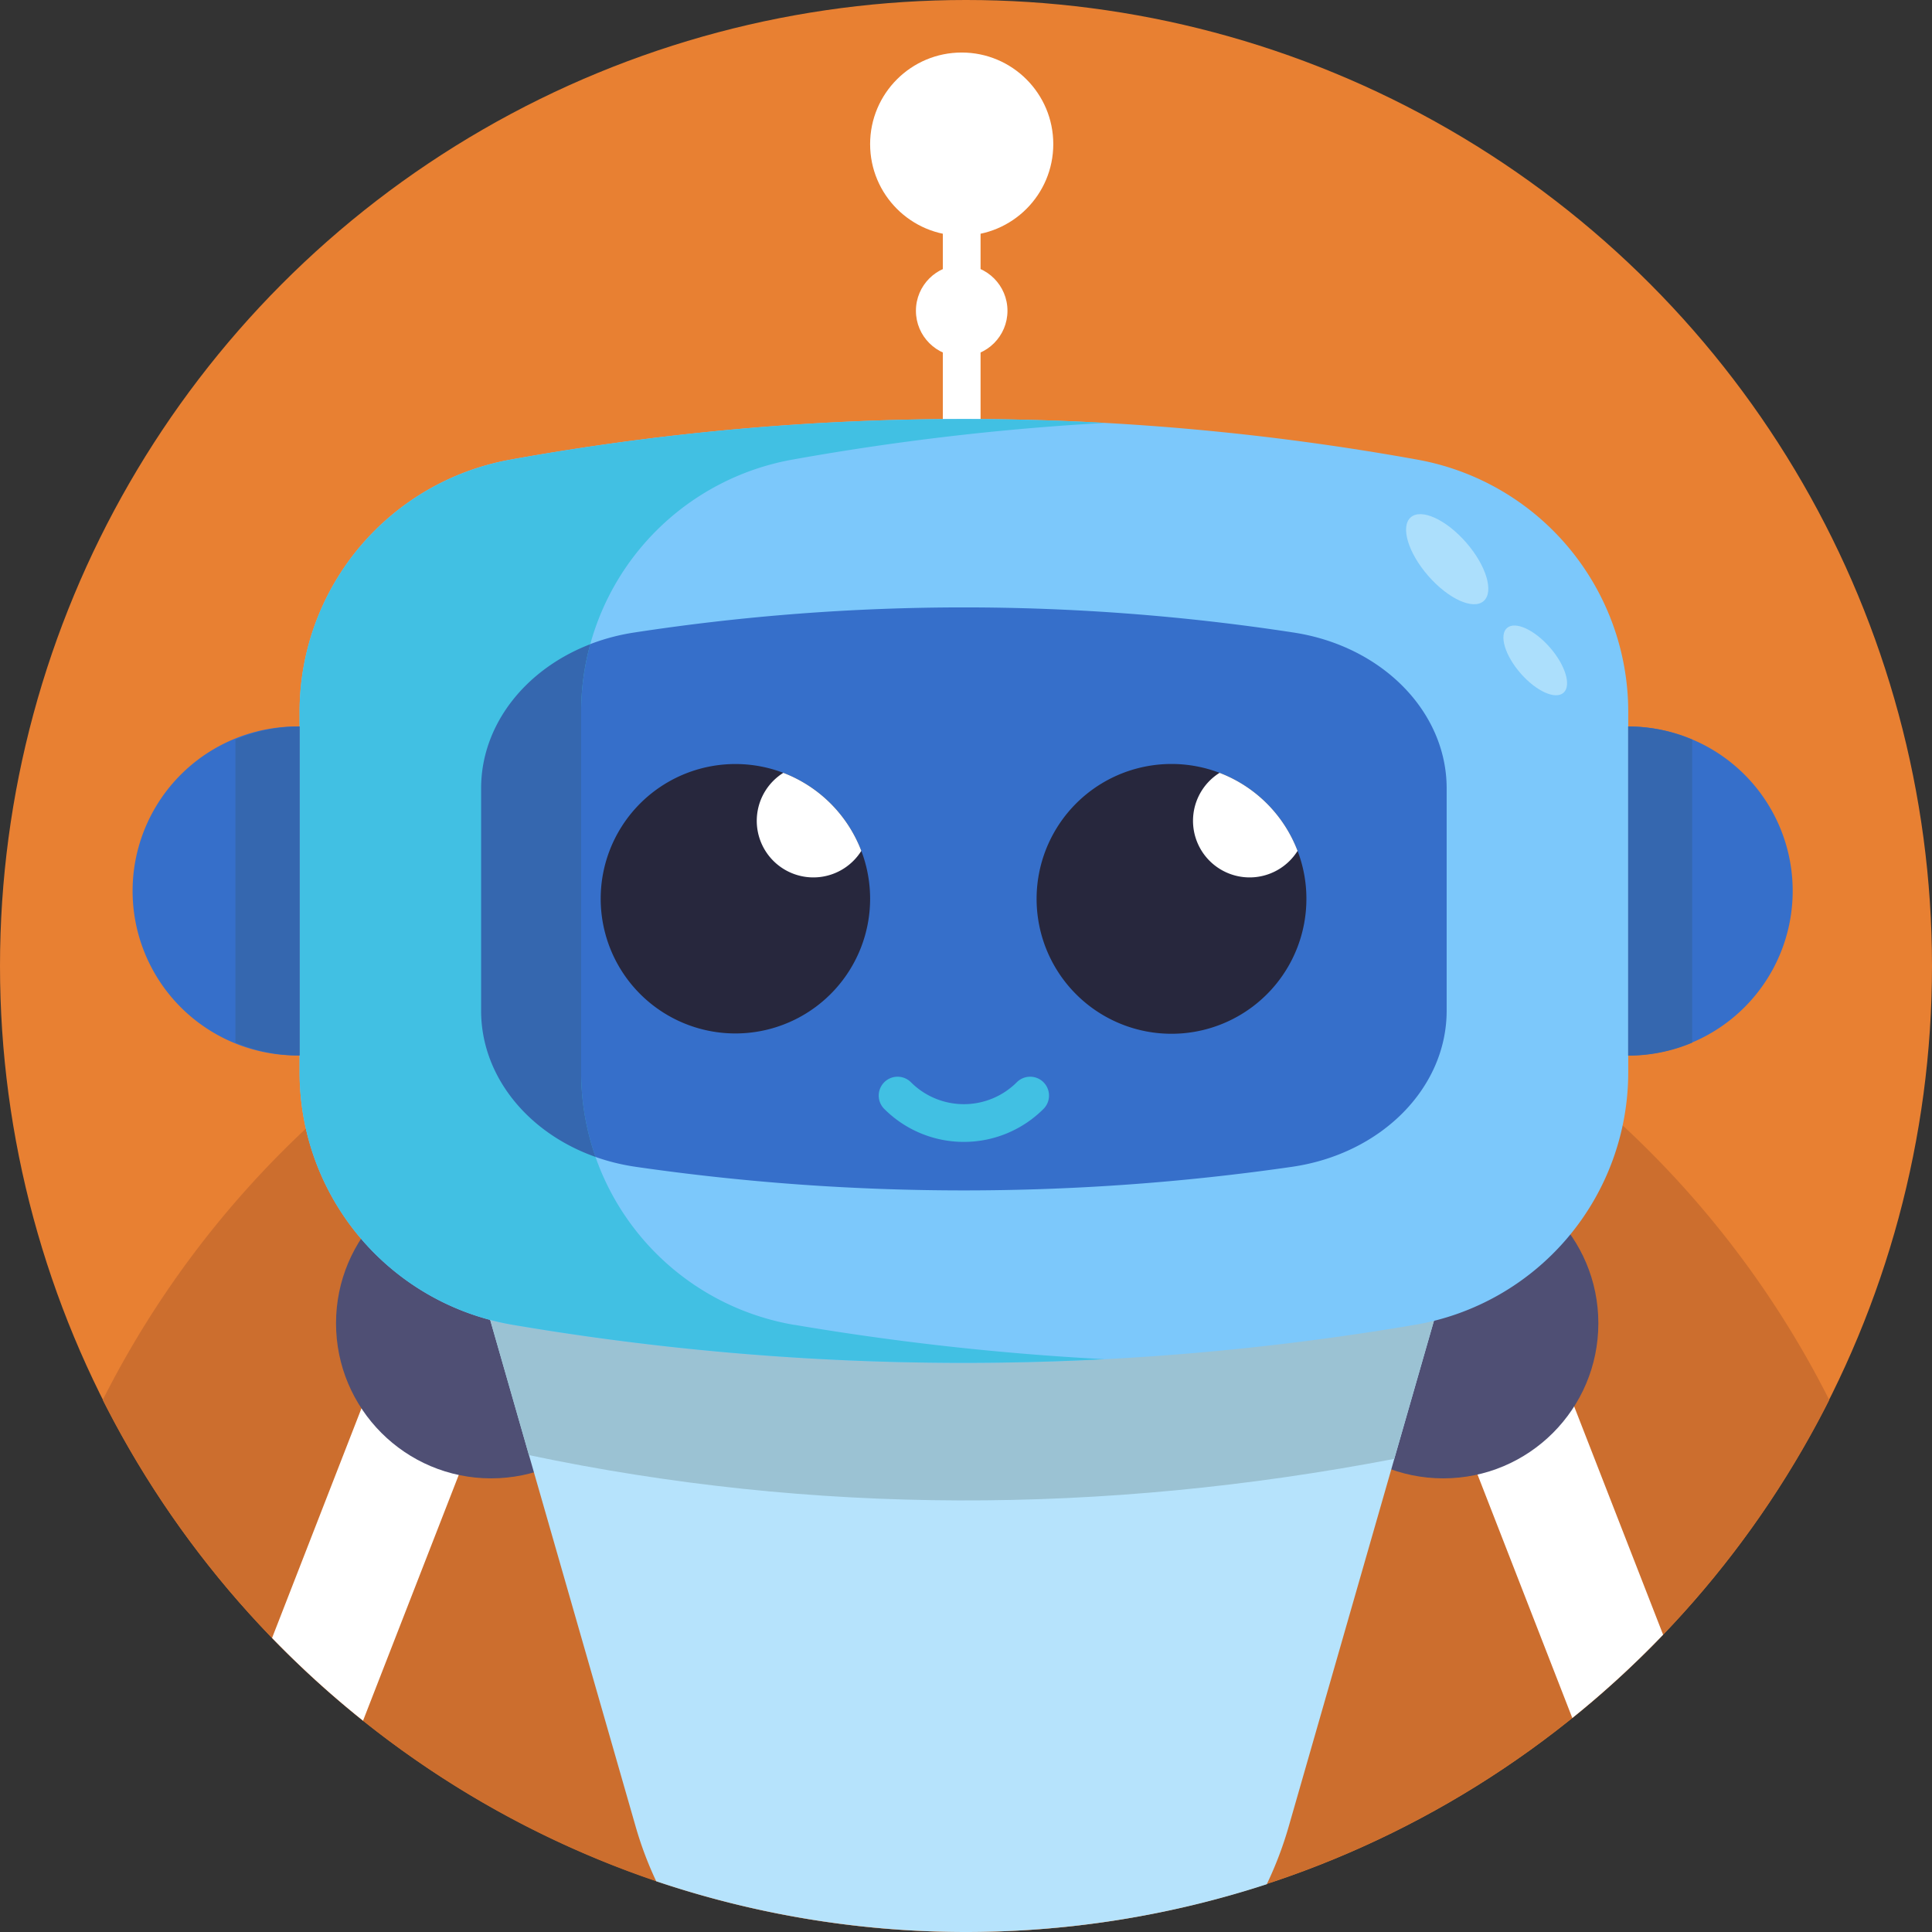 <svg xmlns="http://www.w3.org/2000/svg" viewBox="0 0 512 512"><rect x="0" y="0" width="512" height="512" fill="#333333" stroke="none"/><defs><style>.cls-1{fill:#e88032;}.cls-2{fill:#cc6e2e;}.cls-13,.cls-3{fill:none;stroke-linecap:round;stroke-miterlimit:10;stroke-width:10px;}.cls-3{stroke:#fff;}.cls-4{fill:#fff;}.cls-5{fill:#4f4f74;}.cls-6{fill:#b6e3fc;}.cls-7{fill:#9bc2d3;}.cls-8{fill:#7cc8fb;}.cls-9{fill:#366fca;}.cls-10{fill:#41c0e3;}.cls-11{fill:#3567af;}.cls-12{fill:#27273d;}.cls-13{stroke:#41c0e3;}.cls-14{fill:#acdffc;}</style></defs><title>Robot Avatars</title><g id="BULINE"><circle class="cls-1" cx="256" cy="256" r="256"/></g><g id="Icons"><path class="cls-2" d="M484.77,371A256.34,256.34,0,0,1,173.9,498.55q-7.26-2.46-14.33-5.34a254.75,254.75,0,0,1-35.76-17.94l0,0A257.31,257.31,0,0,1,27.23,371a257,257,0,0,1,53.83-71.9l.25-.24a258.38,258.38,0,0,1,20.94-17.56q5.4-4.07,11-7.85,5.07-3.4,10.32-6.59h0q1.94-1.17,3.89-2.31h0A254.14,254.14,0,0,1,154,251.13c1.89-.83,3.79-1.62,5.7-2.4l.88-.35c2.5-1,5-2,7.57-2.91h0a252.53,252.53,0,0,1,27-8.19c1.64-.4,3.29-.79,4.95-1.15q8.85-2,17.93-3.33,5.9-.87,11.89-1.48A255.56,255.56,0,0,1,256,230q9.86,0,19.53.75,7.47.54,14.8,1.54,9.78,1.31,19.32,3.35a251.31,251.31,0,0,1,34.85,10.08l.84.32a253.49,253.49,0,0,1,38,17.86q2.89,1.67,5.73,3.39,4.67,2.83,9.19,5.88,5.61,3.75,11,7.8A253.12,253.12,0,0,1,430,298.24l.68.62A257,257,0,0,1,484.77,371Z"/><line class="cls-3" x1="254.86" y1="124.34" x2="254.86" y2="45.59"/><path class="cls-4" d="M130.69,367.44l-9.12,23.44L96.21,456A255.53,255.53,0,0,1,72.1,434.08l23.69-60.85,6.55-16.83Z"/><path class="cls-4" d="M440.74,433.21a254,254,0,0,1-24.06,22.08l-25.12-64.52-9.08-23.33,28.35-11,6.35,16.31Z"/><circle class="cls-5" cx="130.15" cy="350.68" r="41.1"/><circle class="cls-5" cx="382.48" cy="350.68" r="41.1"/><path class="cls-6" d="M382.48,341.42,380,350.05l-10.5,36.57-.8,2.79-27.14,94.5a98.65,98.65,0,0,1-5.85,15.43,257.28,257.28,0,0,1-161.81-.79,96.57,96.57,0,0,1-5.49-14.64L141.5,390.19l-1.31-4.56L129.91,349.8l-2.41-8.38Z"/><path class="cls-7" d="M382.48,341.42l-13,45.2c-77.39,14.81-153.85,14.87-229.31-1L127.5,341.42Z"/><path class="cls-8" d="M375,351.09a713,713,0,0,1-239.11,0,67.89,67.89,0,0,1-56.49-67V188.69a67.92,67.92,0,0,1,55.86-66.88,676,676,0,0,1,240.37,0,67.93,67.93,0,0,1,55.87,66.88v95.42A67.9,67.9,0,0,1,375,351.09Z"/><path class="cls-9" d="M342.32,309.23a608,608,0,0,1-173.77,0c-23.72-3.41-41.06-20.92-41.06-41.37V208.92c0-20.3,17.1-37.72,40.61-41.3a576.6,576.6,0,0,1,174.67,0c23.52,3.58,40.61,21,40.61,41.3v58.94C383.38,288.31,366.05,305.82,342.32,309.23Z"/><path class="cls-10" d="M210.51,351.09a717,717,0,0,0,82.19,9.11,713.16,713.16,0,0,1-156.83-9.11,67.89,67.89,0,0,1-56.48-67V188.69a67.91,67.91,0,0,1,55.86-66.87,675.68,675.68,0,0,1,157.5-9.74,685.73,685.73,0,0,0-82.86,9.74A68,68,0,0,0,154,188.69v95.42a67.91,67.91,0,0,0,56.5,67Z"/><path class="cls-9" d="M79.39,192.53V279.7a43.59,43.59,0,1,1,0-87.17Z"/><path class="cls-9" d="M475.08,236.11a43.59,43.59,0,0,1-43.59,43.59V192.53a43.56,43.56,0,0,1,43.59,43.58Z"/><path class="cls-11" d="M79.39,192.53V279.7a43.32,43.32,0,0,1-17-3.43V196A43.49,43.49,0,0,1,79.39,192.53Z"/><path class="cls-11" d="M448.44,196v80.32a43.31,43.31,0,0,1-16.95,3.43V192.53A43.48,43.48,0,0,1,448.44,196Z"/><path class="cls-11" d="M157.83,306.6c-18.05-6.38-30.33-21.51-30.33-38.74V208.93c0-16.76,11.64-31.55,28.93-38.21a67.65,67.65,0,0,0-2.42,18v95.42A67.87,67.87,0,0,0,157.83,306.6Z"/><path class="cls-12" d="M230.59,238.22a35.7,35.7,0,1,1-2.33-12.73A35.73,35.73,0,0,1,230.59,238.22Z"/><path class="cls-4" d="M228.26,225.49a15,15,0,1,1-20.67-20.68A35.83,35.83,0,0,1,228.26,225.49Z"/><path class="cls-12" d="M346.21,238.22a35.75,35.75,0,1,1-2.34-12.73A35.36,35.36,0,0,1,346.21,238.22Z"/><path class="cls-4" d="M343.87,225.49a15,15,0,1,1-20.67-20.68A35.8,35.8,0,0,1,343.87,225.49Z"/><path class="cls-13" d="M237.87,290.34a24.84,24.84,0,0,0,35.13,0"/><ellipse class="cls-14" cx="383.53" cy="148.22" rx="6.69" ry="14.71" transform="translate(-3.1 288.15) rotate(-41.03)"/><ellipse class="cls-14" cx="406.87" cy="175.04" rx="5.18" ry="11.39" transform="translate(-14.98 310.06) rotate(-41.03)"/><circle class="cls-4" cx="254.86" cy="38.19" r="24.27"/><circle class="cls-4" cx="254.86" cy="82.36" r="12.13"/></g></svg>